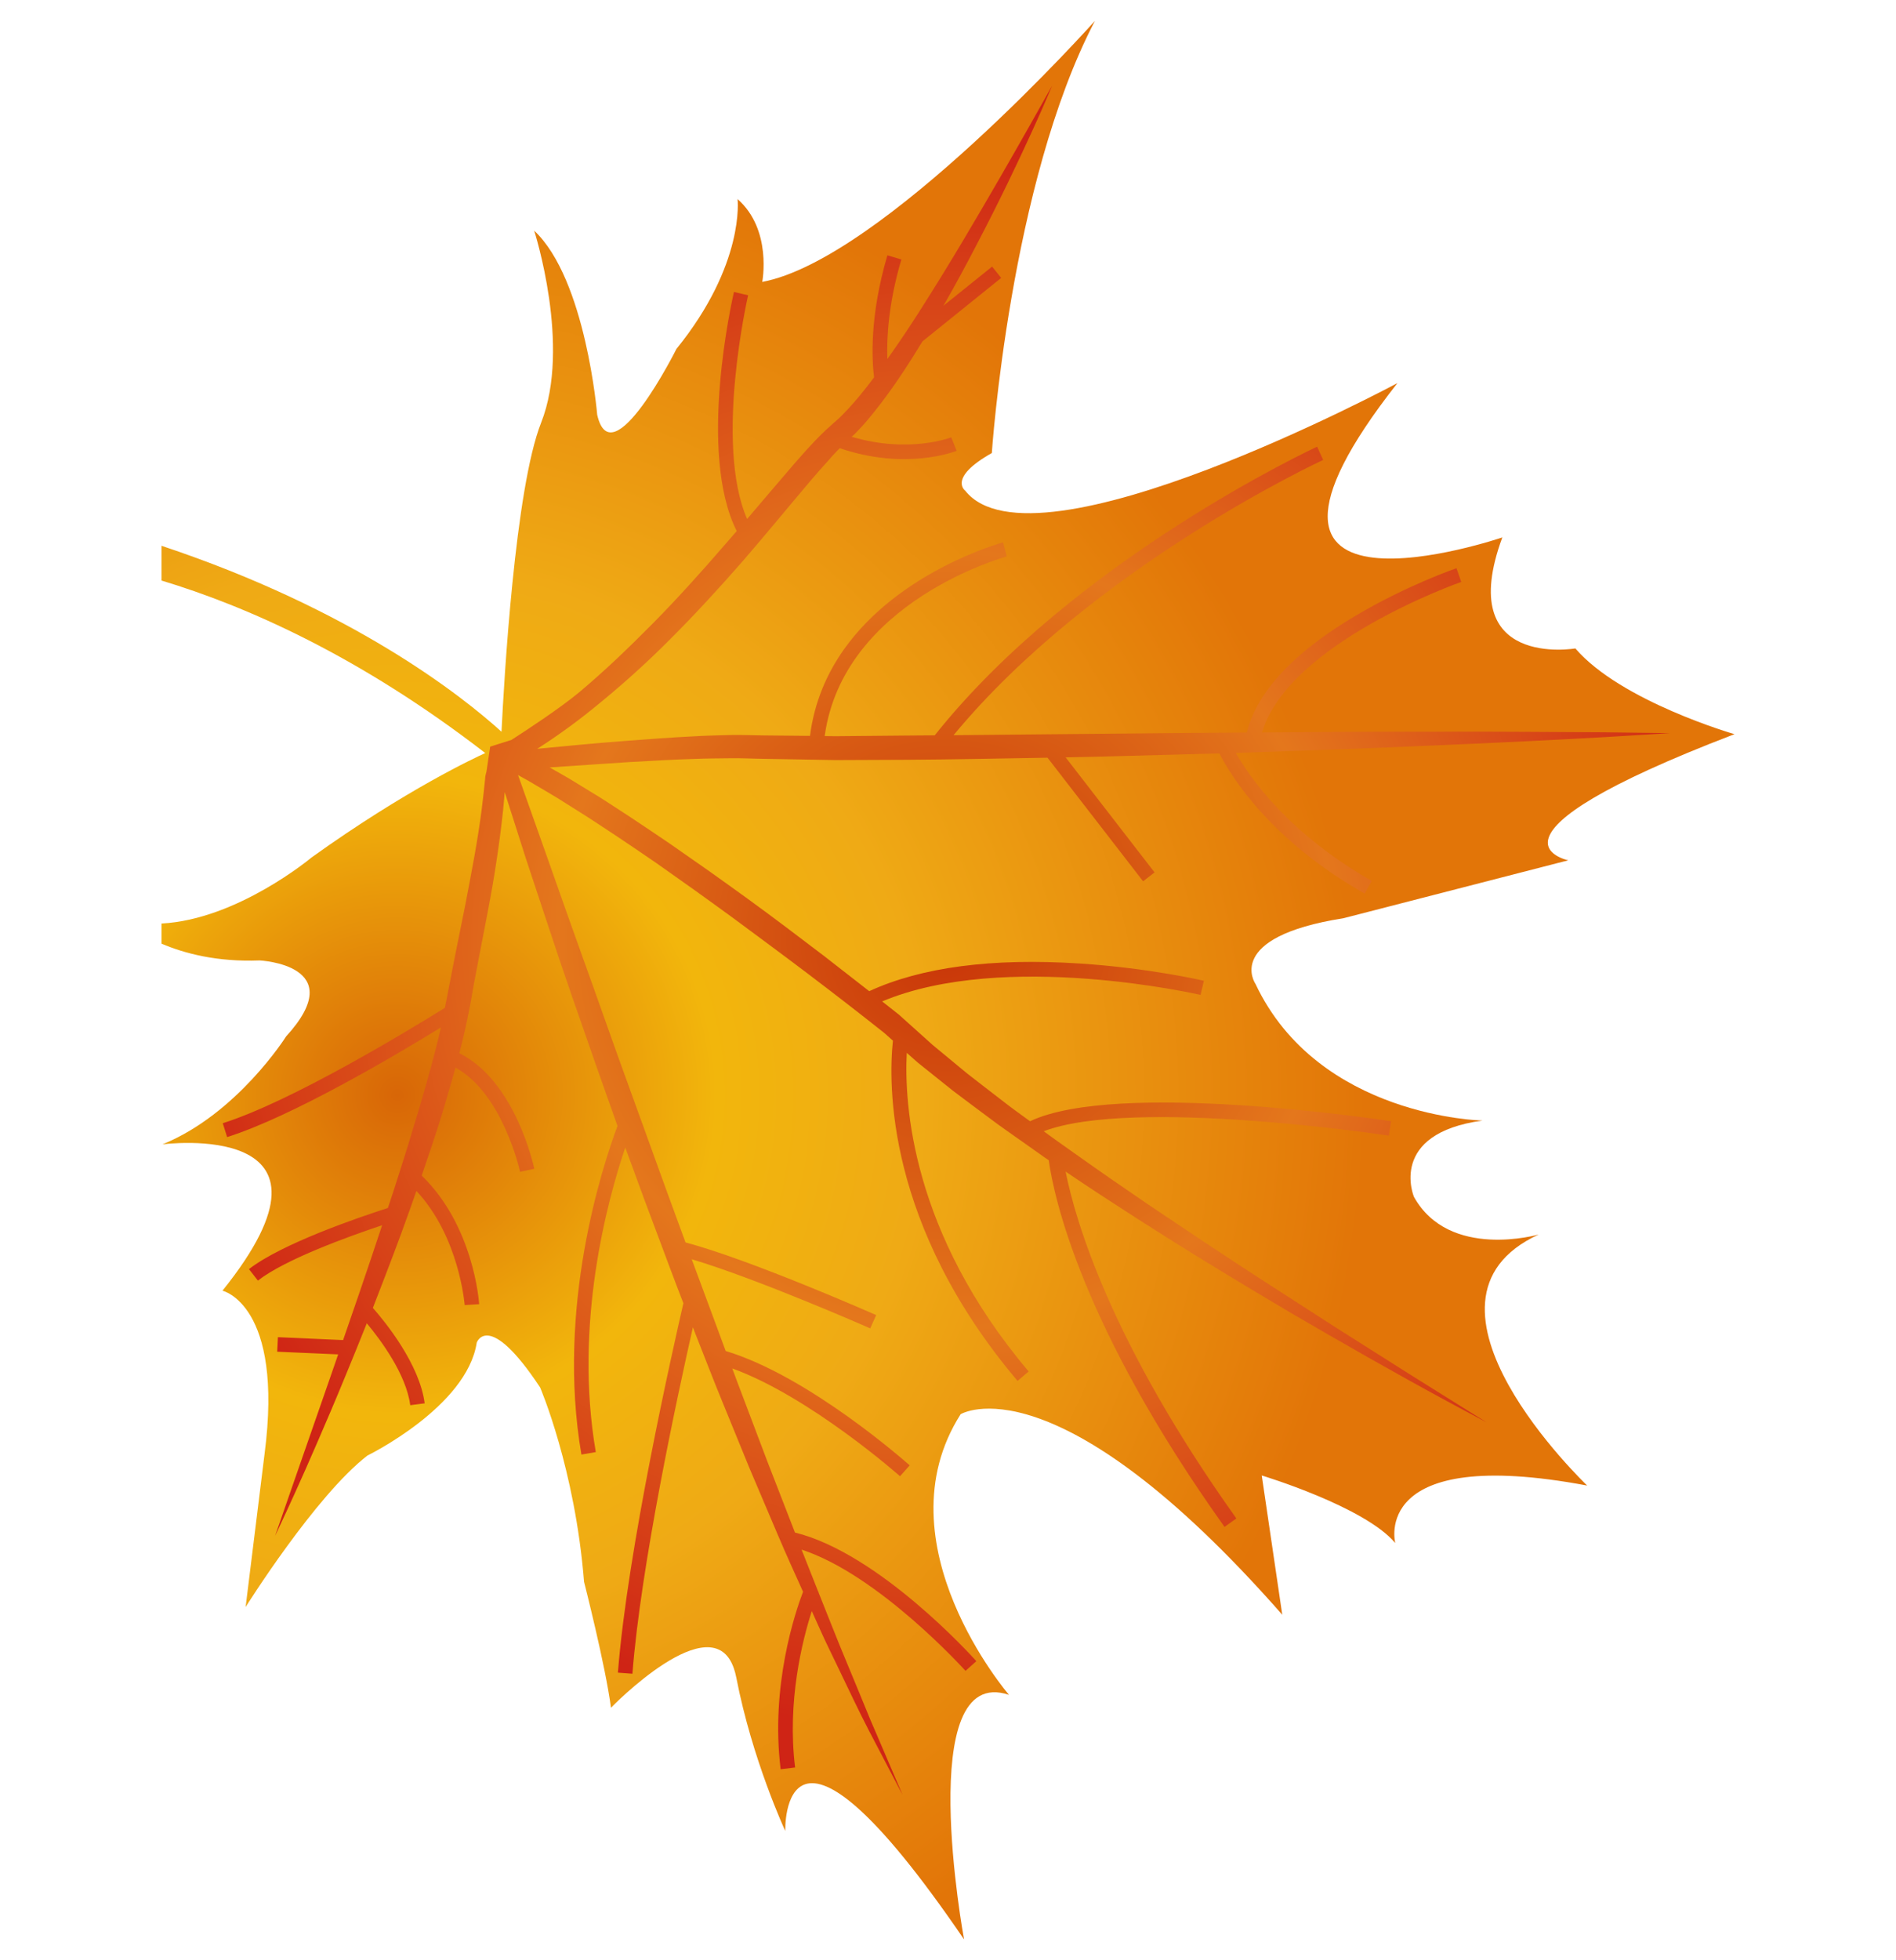 <?xml version="1.0" encoding="UTF-8"?> <svg xmlns="http://www.w3.org/2000/svg" xmlns:xlink="http://www.w3.org/1999/xlink" xml:space="preserve" width="25.4mm" height="26.247mm" version="1.1" style="shape-rendering:geometricPrecision; text-rendering:geometricPrecision; image-rendering:optimizeQuality; fill-rule:evenodd; clip-rule:evenodd" viewBox="0 0 2539.98 2624.66"> <defs> <style type="text/css"> .fil1 {fill:url(#id0);fill-rule:nonzero} .fil0 {fill:url(#id1);fill-rule:nonzero} </style> <radialGradient id="id0" gradientUnits="userSpaceOnUse" gradientTransform="matrix(0.928 -0 -0 0.928 91 90)" cx="1267.81" cy="1259.06" r="1144.35" fx="1267.81" fy="1259.06"> <stop offset="0" style="stop-opacity:1; stop-color:#C83408"></stop> <stop offset="0.49" style="stop-opacity:1; stop-color:#E4771C"></stop> <stop offset="1" style="stop-opacity:1; stop-color:#CF2415"></stop> </radialGradient> <radialGradient id="id1" gradientUnits="userSpaceOnUse" gradientTransform="matrix(-1.426 1.107 -1.107 -1.426 2915 2968)" cx="532.46" cy="1466.46" r="719.25" fx="532.46" fy="1466.46"> <stop offset="0" style="stop-opacity:1; stop-color:#D86607"></stop> <stop offset="0.329" style="stop-opacity:1; stop-color:#F2B60C"></stop> <stop offset="0.541" style="stop-opacity:1; stop-color:#EFAA15"></stop> <stop offset="1" style="stop-opacity:1; stop-color:#E27508"></stop> </radialGradient> </defs> <g id="Слой_x0020_1">  <g id="_2028322335936"> <path class="fil0" d="M492.22 1948.86c0,0 133.32,-65.01 146.45,-151.24 0,0 15.66,-44.58 84.9,60.05 0,0 46.75,108.52 58.85,260.24 0,0 28.61,111.66 36.08,168.6 0,0 134.93,-139.18 164.66,-52.6 1.24,3.65 2.34,7.65 3.2,12.05 21.36,110.59 65.63,205.54 65.63,205.54 0,0 -6.82,-215.7 239.49,145.21 0,0 -68.47,-370.49 60.22,-327.42 0,0 -174.86,-202.95 -64.78,-375.76 0,0 126.5,-77.79 430.87,268.45l-27.47 -186.42c0,0 137.75,41.51 178.83,90.44 0,0 -34.33,-131.68 257.14,-76.94 0,0 -259.27,-246.73 -64.92,-336.17 0,0 -119.94,34.62 -167.19,-50.43 0,0 -35.61,-84.79 91.95,-102.12 0,0 -219.83,-4.13 -304.25,-183.03 0,0 -43.38,-62.46 117.77,-87.85l301.29 -77.59c0,0 -142.47,-29.11 222.66,-168.88 0,0 -152.04,-43.78 -213.17,-114.79 0,0 -163.02,28.01 -97.84,-148.65 0,0 -413.96,141.14 -140.53,-206.61 0,0 -486.6,261.01 -579,144.04 0,0 -23.84,-16.91 35.64,-50.4 0,0 24.14,-360.91 138.12,-578.63 0,0 -285.31,319.59 -445.68,349.5 0,0 13.63,-69.94 -33.04,-110.86 0,0 10.29,86.85 -81.94,200.64 0,0 -86.75,173.42 -106.12,88.12 0,0 -14.99,-181.52 -84.41,-246.53 0,0 49.95,154.58 9.29,257.14 -34.97,88.37 -49.68,344.48 -53.08,413.76 -53.27,-48.22 -199.26,-163.69 -455.47,-248.97l0 46.54c112.95,34.08 265.1,100.71 433.72,230.99 -13.16,5.96 -106.09,49.02 -232.79,139.87 0,0 -99.08,83.03 -200.93,88.37l0 26.95c30.56,13.07 74.37,24.69 131.39,22.48 0,0 123.32,5.69 35.47,101.81 0,0 -65.37,103.83 -165.59,144.42 0,0 266.01,-34.94 80.39,195.95 0,0 82.44,18.47 56.37,218.73l-25.36 204.85c0,0 93.28,-148.93 163.18,-202.85z"></path> <path class="fil1" d="M445.05 1836.52c-45.9,131.91 -76.5,219.83 -76.5,219.83 0,0 2.45,-5.31 7.15,-15.16 4.59,-9.96 11.44,-24.39 19.78,-43 8.39,-18.6 18.55,-41.16 29.75,-67.25 11.33,-26.04 23.92,-55.49 37.19,-87.84 9.3,-22.47 19.03,-46.38 28.97,-71.35 18.47,22.15 52.86,68.38 58.19,109.72l19.34 -2.51c-6.84,-52.71 -53.14,-109.31 -69.4,-127.78 1.65,-4.24 3.29,-8.47 4.96,-12.82 14.45,-37.34 29.68,-76.79 44.26,-117.95 3.03,-8.62 6.01,-17.16 9.11,-25.84 57.75,61.87 64.47,151.89 64.68,152.86l19.39 -1.25c-0.29,-4.47 -7.73,-105.21 -76.98,-172.15 9.2,-26.73 18.38,-53.95 27,-81.64 6.07,-20.81 12.45,-41.69 18.27,-62.95 63.48,34.73 86.26,138.43 86.49,139.53l19.05 -4.06c-1.03,-4.9 -25.73,-117.86 -100.42,-154.69 4.61,-17.6 8.82,-35.55 12.36,-53.71 2.57,-11.75 4.31,-22.98 6.31,-34.45 2.2,-11.33 4.34,-22.67 6.44,-33.97 4.43,-22.84 8.79,-45.47 13.13,-68.01 4.32,-22.52 8.25,-45.09 11.61,-67.48 3.44,-22.36 6.3,-44.62 8.68,-66.53 0.89,-8.54 1.55,-16.95 2.29,-25.39l28.28 88.57 30.42 91.78c10.22,30.63 20.31,61.12 30.92,91.57l31.84 91.26 29.59 83.72c-20.2,54.15 -82.2,242.74 -48.3,439.97l19.28 -3.31c-29.58,-171.63 15.4,-336.72 39.46,-407.79l25.42 69.28 33.9 90.54c6.07,16.29 12.27,32.52 18.55,48.68 -14.15,61.39 -75.05,330.89 -87.72,494.61l19.44 1.44c11.11,-144.17 60.21,-371.93 81.02,-463.84 1.19,3.13 2.41,6.23 3.59,9.3 11.87,30 23.36,59.98 35.63,89.85l36.57 89.46 37.86 89.03c10.85,25.6 22.43,51.05 33.9,76.45 -10.51,27.49 -43.81,125.98 -30.01,237.64l19.36 -2.35c-10.88,-88.12 9.53,-169.57 22.38,-209.39l13.52 30.08c6.65,14.64 13.92,29.11 20.88,43.75 14,28.94 27.61,58.22 42.48,86.85l44.8 85.58 -38.09 -88.82c-6.56,-14.71 -12.28,-29.73 -18.55,-44.58l-18.45 -44.58c-12.43,-29.56 -24.04,-59.6 -36.05,-89.43 -0.53,-1.35 -1.1,-2.66 -1.62,-3.96 0.12,-0.35 0.26,-0.59 0.26,-0.59l-0.55 -0.24c-7.51,-18.78 -14.95,-37.52 -22.34,-56.4 103.61,33.8 218.4,161.03 219.64,162.34l14.5 -12.96c-5.25,-5.96 -130.29,-144.45 -242.98,-172.22 -0.77,-1.89 -1.5,-3.89 -2.24,-5.75l-34.95 -89.95 -34.09 -90.13c-4.37,-11.33 -8.56,-22.63 -12.73,-33.93 103.96,37.69 223.43,143.18 224.73,144.38l12.97 -14.57c-5.74,-5.03 -135.43,-119.72 -246.5,-153.13 -4.06,-11.1 -8.13,-22.16 -12.25,-33.18l-33.24 -89.68c88.3,26.26 237.52,91.85 239.16,92.57l7.94 -17.81c-7.34,-3.2 -168.54,-74.1 -255.42,-97.29l-25.22 -68.76 -32.83 -90.71 -32.88 -90.81 -32.34 -90.92c-21.77,-60.46 -43.39,-121.09 -64.63,-181.8l-32.26 -90.95 -4.22 -11.78c8.77,4.69 17.36,9.51 25.82,14.74 9.04,5.31 18.14,10.58 27.08,16.06l26.7 16.81c17.97,11.09 35.5,23.05 53.12,34.56 17.61,11.61 35,23.7 52.52,35.59l51.78 36.65c17.21,12.44 34.4,24.67 51.45,37.21 34.01,25.25 68.16,50.33 101.94,75.96 33.65,25.53 67.2,51.47 100.24,77.69 3.84,3.41 7.73,6.85 11.58,10.33 -6.1,57.23 -9.7,246.81 166.98,455.55l14.85 -12.65c-157.22,-185.65 -166.83,-358.87 -163.29,-426.57 4.88,4.38 9.76,8.72 14.7,12.96l47.27 37.82c16.03,12.23 32.24,24.12 48.38,36.21 15.95,12.2 32.65,23.36 48.98,35.07l24.56 17.4 6.3 4.27c6.91,49.34 43.74,222.31 235.48,490.93l15.9 -11.3c-168.81,-236.47 -215.94,-399.91 -228.78,-464.4 15.3,10.27 30.65,20.67 46.1,30.73l50.54 32.73c16.83,10.85 33.86,21.39 50.81,32.17 16.94,10.69 34.04,21.13 51.16,31.56 17.12,10.34 34.14,20.91 51.39,31.15l51.59 30.73 51.98 30.14c69.35,40.03 139.34,79.03 210.15,116.38l-101.85 -63.63 -101.32 -64.12 -100.86 -65.01c-16.81,-10.78 -33.43,-21.91 -50.16,-32.86 -16.76,-10.92 -33.35,-22.05 -49.97,-33.21 -16.55,-11.13 -33.23,-22.02 -49.8,-33.32l-49.31 -33.83c-16.5,-11.3 -32.63,-22.98 -49.04,-34.45l-24.36 -17.29 -16.38 -11.89c119.82,-45.58 458.82,5.3 462.38,5.89l2.95 -19.36c-15.23,-2.27 -367.58,-55.09 -483.61,0.1 -12.57,-9.12 -25.28,-18.19 -37.53,-27.83 -15.75,-12.2 -31.54,-24.19 -47.17,-36.49l-45.81 -37.86 -44.02 -39.51 -0.7 -0.69 -0.3 -0.21c-7.47,-5.99 -15.02,-11.89 -22.63,-17.88 164.06,-68.83 423.85,-9.3 426.55,-8.72l4.47 -18.94c-0.74,-0.18 -73.49,-17.09 -165.82,-23.05 -117.68,-7.68 -212.52,4.82 -282.53,37 -20.1,-15.74 -40.34,-31.52 -60.62,-47.2 -33.89,-25.77 -67.74,-51.54 -102.3,-76.58 -17.15,-12.58 -34.6,-24.77 -51.9,-37.24l-52.48 -36.63c-17.73,-11.92 -35.23,-23.97 -53.09,-35.65 -18.07,-11.54 -35.58,-23.64 -54.11,-34.56l-27.37 -16.74c-8.63,-5.06 -17.55,-10.02 -26.25,-14.98 34.12,-2.28 68.95,-4.62 104.64,-7.04 29.82,-1.75 60.1,-3.47 90.69,-4.4 15.42,-0.66 30.44,-0.59 45.67,-0.83 15.09,-0.35 31.5,0.62 46.42,0.76 31.75,0.51 63.63,1.07 95.67,1.68 31.9,-0.2 63.88,-0.27 95.9,-0.41 62.99,-0.38 126,-1.82 188,-2.79l128.05 165.5 15.37 -11.92 -119.15 -154.03c55.48,-1 110.12,-2.79 163.12,-4.16 14.4,-0.35 28.79,-0.66 42.89,-1.11 16.7,32.49 68.94,116.17 194.51,187.69l9.63 -16.98c-110.52,-62.91 -162.36,-136.67 -182.19,-171.4 37.05,-1.24 73.02,-2.48 107.83,-3.72 54.86,-1.89 106.8,-3.96 154.62,-6.13 95.82,-3.96 175.56,-8.13 231.42,-11.27 27.94,-1.72 49.82,-3.06 64.8,-3.92 14.97,-1 22.98,-1.41 22.98,-1.41 0,0 -32.07,-0.45 -87.95,-1.14 -27.89,-0.17 -61.98,-0.42 -100.82,-0.59 -38.97,-0.2 -82.91,-0.38 -130.78,-0.17 -48.01,0.03 -99.92,-0.07 -154.8,0.48 -23.48,0.11 -47.67,0.31 -72.21,0.52 36.14,-120.41 264.51,-200.68 266.91,-201.57l-6.36 -18.37c-2.64,0.9 -65.84,22.91 -132.62,62.15 -56.33,33.08 -97.15,67.6 -122.35,103.25 -12.7,17.92 -21.29,36.14 -25.94,54.61 -26.22,0.21 -52.9,0.38 -80.05,0.58 -59.87,0.49 -121.8,1.11 -184.66,1.76 -42.34,0.35 -85.18,0.9 -128.12,1.24 186.33,-225.34 492.06,-367.11 495.16,-368.56l-8.11 -17.7c-3.29,1.51 -324.24,150.24 -512.27,386.43 -12.36,0.11 -24.75,0.24 -37.26,0.28 -31.86,0.31 -63.75,0.59 -95.51,0.9 -4.86,-0.07 -9.77,-0.11 -14.66,-0.18 24.77,-180.35 241.72,-239.91 243.96,-240.5l-4.99 -18.88c-1.85,0.52 -138.79,37.93 -213.5,143.77 -22.52,31.93 -39.37,70.14 -45.14,115.34 -19.99,-0.21 -40.12,-0.38 -59.93,-0.59 -16.52,-0.1 -31.37,-0.93 -47.51,-0.55 -15.93,0.45 -31.87,0.79 -47.2,1.69 -31.07,1.51 -61.51,3.82 -91.5,6.1 -40.87,3.1 -80.72,6.92 -119.29,10.68 25.26,-16.13 50.3,-34.08 74.89,-53.99 35.12,-28.32 70.14,-59.42 103.37,-92.91 33.48,-33.42 65.95,-68.8 97.42,-104.8 31.28,-36.18 61.52,-73.14 91.68,-108.63 7.61,-8.75 15.12,-17.53 22.8,-25.87l5.58 -6.37 5.55 -5.83c1.34,-1.34 2.64,-2.72 3.98,-4.1 88.3,30.11 153.79,4.66 156.63,3.49l-7.27 -18.02c-0.67,0.24 -56.6,22.01 -133.32,-0.73 1.63,-1.48 3.19,-2.99 4.82,-4.54 4.08,-4.35 8.37,-8.69 12.25,-13.1 7.73,-8.89 14.97,-17.98 21.91,-26.97 21.03,-27.6 39.08,-55.67 55.78,-83.13l105.48 -84.99 -12.14 -15.16 -65.27 52.47c15.85,-27.56 30.2,-54.23 43.27,-79.41 33.3,-63.39 58.64,-117.34 75.98,-155.27 8.77,-18.95 15.2,-33.97 19.68,-44.27 4.37,-10.23 6.75,-15.75 6.75,-15.75 0,0 -11.7,20.78 -32.16,57.06 -20.52,36.24 -50.02,87.95 -86.46,149.14 -18.24,30.62 -38.36,63.49 -60.27,97.7 -10.99,17.19 -22.48,34.52 -34.72,51.95 -2.4,3.37 -4.78,6.75 -7.17,10.06 -0.98,-28.25 1.43,-74.62 18.78,-133.22l-18.71 -5.55c-24.17,81.93 -20.76,140.49 -17.85,163.33 -4.39,5.89 -8.85,11.72 -13.49,17.5 -6.7,8.48 -13.79,16.78 -21.25,24.81 -3.55,4 -7.49,7.68 -11.22,11.57 -4.08,3.65 -8.28,7.38 -12.4,11.06l-6.44 5.82 -6.53 6.34 -6.56 6.62 -6.1 6.51c-8.22,8.61 -15.81,17.57 -23.68,26.42 -20.88,24.19 -41.55,48.68 -62.43,73.07 -44.08,-101.28 0.9,-297.55 1.36,-299.55l-18.95 -4.44c-2.08,8.85 -49.26,215.08 3.69,320.15 -5.32,6.17 -10.72,12.4 -16.05,18.47 -30.99,35.86 -62.62,71 -95.16,104.04 -32.68,33 -65.58,64.66 -99.29,92.91 -25.92,21.71 -74.25,53.3 -91.38,64.26l-28.38 8.95 -5.02 33.56c-1.8,5.86 -1.79,9.54 -1.79,9.54 -1.27,13.16 -2.79,26.43 -4.46,39.89 -5.39,42.83 -14,86.61 -22.6,131.47 -4.55,22.46 -9.15,45.06 -13.66,67.73 -4.39,22.46 -8.71,44.99 -13.12,67.53 -49.82,30.93 -205.49,125.36 -297.61,154.5l5.84 18.58c87.09,-27.53 224.55,-108.84 286.39,-146.83 -8.03,36.13 -18.55,72.17 -28.82,107.62 -3.24,10.89 -6.6,21.7 -9.94,32.59 -3.2,10.75 -6.4,21.53 -9.85,32.14 -6.85,21.33 -13.33,42.45 -20.29,63.02 -0.72,2.16 -1.48,4.3 -2.14,6.4 -38.7,12.41 -141.97,47.55 -186.1,81.82l11.97 15.37c36.85,-28.7 122.04,-59.26 166.43,-74.14 -10.26,30.87 -20.25,60.87 -30.16,89.61 -7.59,22.11 -14.95,43.51 -22.12,64.18l-87.33 -3.89 -0.95 19.46 81.67 3.58c-2.71,7.89 -5.36,15.54 -7.98,23.09z"></path> </g> </g> </svg> 